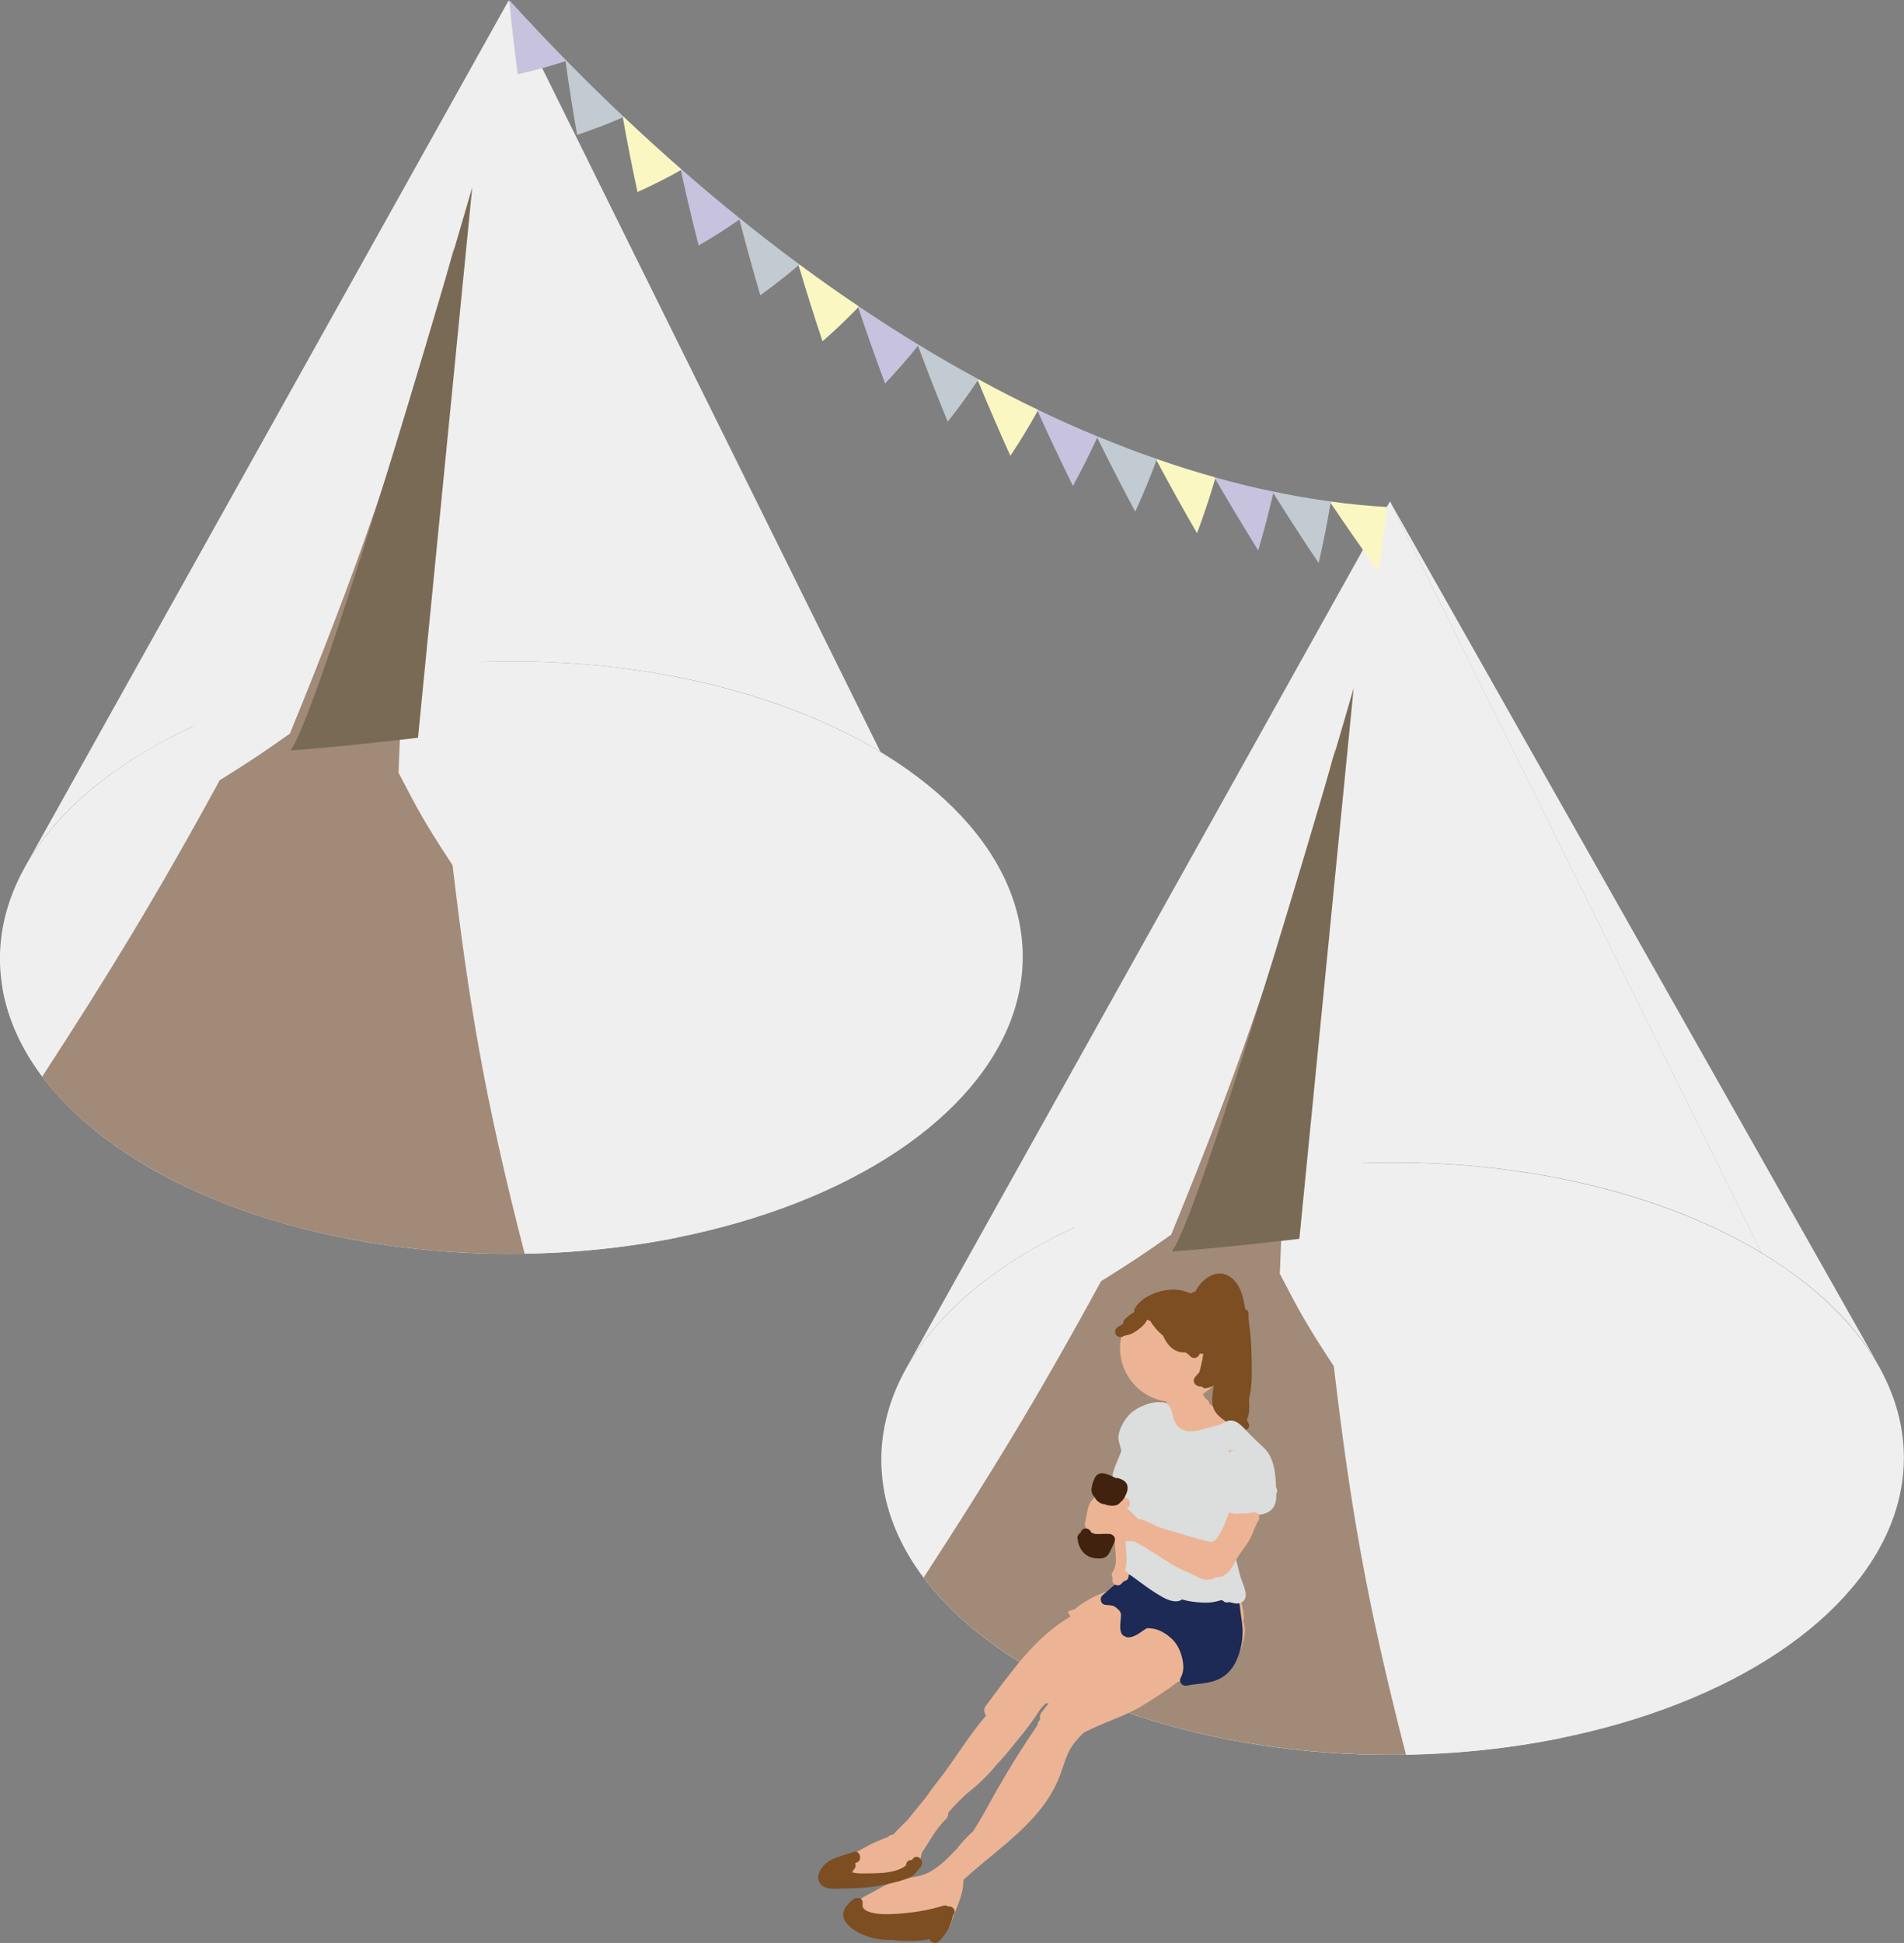 <?xml version="1.0" encoding="UTF-8"?>
<svg id="_レイヤー_2" data-name="レイヤー 2" xmlns="http://www.w3.org/2000/svg" xmlns:xlink="http://www.w3.org/1999/xlink" viewBox="0 0 335.79 342.63">
  <rect x="0" y="0" width="335.79" height="342.63" fill="#808080" stroke="none"/>
  <defs>
    <style>
      .cls-1 {
        fill: #40220f;
      }

      .cls-2 {
        fill: #1c2a55;
      }

      .cls-3 {
        fill: #7d4e22;
      }

      .cls-4 {
        fill: #dcdddd;
      }

      .cls-5 {
        isolation: isolate;
      }

      .cls-6 {
        fill: #f0efef;
      }

      .cls-7 {
        fill: #a28a78;
      }

      .cls-8 {
        clip-path: url(#clippath-1);
      }

      .cls-9 {
        fill: #ecb495;
      }

      .cls-10 {
        fill: #c7c2de;
      }

      .cls-11 {
        clip-path: url(#clippath);
      }

      .cls-12 {
        fill: #c1cbd1;
      }

      .cls-13 {
        fill: none;
      }

      .cls-14 {
        fill: #796a56;
      }

      .cls-15 {
        fill: #faf7c3;
      }
    </style>
    <clipPath id="clippath">
      <path class="cls-13" d="m4.39,152.9C32.83,101.95,61.27,51.01,89.71.07c28.73,50.78,57.46,101.57,86.19,152.35,10.45,18.46,2.58,39.62-23.27,54.03-35.94,20.04-93.04,19.46-127.52-1.29-23.81-14.33-30.62-34.53-20.72-52.26Z"/>
    </clipPath>
    <clipPath id="clippath-1">
      <path class="cls-13" d="m159.83,241.26c28.44-50.95,56.87-101.89,85.31-152.84,28.73,50.79,57.45,101.57,86.18,152.36,10.44,18.46,2.57,39.61-23.27,54.02-35.94,20.04-93.02,19.46-127.5-1.29-23.8-14.33-30.61-34.52-20.72-52.25Z"/>
    </clipPath>
  </defs>
  <g id="_レイヤー_1-2" data-name="レイヤー 1">
    <g>
      <g class="cls-5">
        <ellipse class="cls-6" cx="90.19" cy="168.87" rx="90.19" ry="52.24" transform="translate(-.48 .26) rotate(-.16)"/>
        <path class="cls-6" d="m89.71.07l65.56,132.51c-34.48-20.75-91.58-21.33-127.52-1.29-11.13,6.2-18.92,13.66-23.36,21.61C32.83,101.95,61.27,51.01,89.71.07Z"/>
        <g class="cls-5">
          <g class="cls-11">
            <g>
              <path class="cls-6" d="m25.11,205.16c-7.63-4.59-13.51-9.79-17.66-15.31,11.38-17.53,19.74-31.06,31.3-52.26,5.73-3.59,7.47-4.74,12.38-8.23,11.08-27.06,19.37-49.78,28.98-85.84-5.18,29.61-8.45,54.28-9.82,92.75,3.56,6.84,4.52,8.68,9.52,16.3,2.8,23.61,5.53,40.7,12.72,68.52-24.48.41-49.12-4.92-67.41-15.93m0,0c25.13,15.12,62.27,19.53,94.47,13.06-13.2-25.06-53.38-101.32-32.39-206.74C72.82,67.34,49.32,111.5.47,174.39c1.97,11.18,10.16,22.06,24.64,30.77"/>
              <path class="cls-7" d="m25.11,205.16c-7.63-4.59-13.51-9.79-17.66-15.31,11.38-17.53,19.74-31.06,31.3-52.26,5.73-3.59,7.47-4.74,12.38-8.23,11.08-27.06,19.37-49.78,28.98-85.84-5.18,29.61-8.45,54.28-9.82,92.75,3.56,6.84,4.52,8.68,9.52,16.3,2.8,23.61,5.53,40.7,12.72,68.52-24.48.41-49.12-4.92-67.41-15.93"/>
            </g>
          </g>
        </g>
      </g>
      <path class="cls-14" d="m83.29,32.99s-26.28,91.23-32.05,99.35c9.19-.64,22.48-2.24,22.48-2.24l9.57-97.11Z"/>
    </g>
    <g>
      <g class="cls-5">
        <ellipse class="cls-6" cx="245.61" cy="257.23" rx="90.17" ry="52.23" transform="translate(-.73 .7) rotate(-.16)"/>
        <path class="cls-6" d="m331.31,240.78c-4.08-7.21-10.95-14.01-20.63-19.84l-65.55-132.52c28.73,50.79,57.45,101.57,86.18,152.36Z"/>
        <path class="cls-6" d="m245.14,88.42l65.55,132.52c-34.48-20.75-91.56-21.33-127.5-1.29-11.13,6.2-18.92,13.66-23.36,21.6,28.44-50.95,56.87-101.89,85.31-152.84Z"/>
        <g class="cls-5">
          <g class="cls-8">
            <g>
              <path class="cls-6" d="m180.55,293.51c-7.63-4.59-13.51-9.79-17.66-15.31,11.38-17.54,19.74-31.06,31.29-52.26,5.73-3.59,7.47-4.74,12.38-8.23,11.07-27.06,19.37-49.78,28.97-85.84-5.18,29.61-8.45,54.27-9.82,92.75,3.56,6.84,4.52,8.67,9.52,16.3,2.8,23.61,5.53,40.69,12.73,68.51-24.48.41-49.12-4.92-67.41-15.93m0,0c25.13,15.12,62.27,19.53,94.47,13.05-13.2-25.06-53.38-101.31-32.4-206.73-14.36,55.85-37.86,100-86.7,162.91,1.97,11.18,10.16,22.06,24.63,30.77"/>
              <path class="cls-7" d="m180.55,293.51c-7.63-4.59-13.51-9.79-17.66-15.31,11.38-17.54,19.74-31.06,31.29-52.26,5.73-3.59,7.47-4.74,12.38-8.23,11.07-27.06,19.37-49.78,28.97-85.84-5.18,29.61-8.45,54.27-9.82,92.75,3.56,6.84,4.52,8.67,9.52,16.3,2.8,23.61,5.53,40.69,12.73,68.51-24.48.41-49.12-4.92-67.41-15.93"/>
            </g>
          </g>
        </g>
      </g>
      <path class="cls-14" d="m238.73,121.35s-26.28,91.23-32.05,99.35c9.19-.64,22.48-2.24,22.48-2.24l9.57-97.11Z"/>
    </g>
    <g>
      <g class="cls-5">
        <path class="cls-12" d="m234.69,88.43c.01.09,0,.18-.02.26-.61,3.6-1.31,7.15-2.11,10.6-2.73-4.06-5.4-8.2-8.01-12.36.02-.08.04-.16.06-.24-.08-.02-.16-.03-.24-.05,3.39.73,6.77,1.31,10.1,1.76.07,0,.14.02.21.03Z"/>
        <path class="cls-15" d="m234.48,88.4c.07.01.14.02.21.03-.07,0-.14-.02-.21-.03,0,0,0,0,0,0Z"/>
        <path class="cls-15" d="m234.72,88.44c3.35.47,6.68.79,9.93.97-.43,3.84-.96,7.63-1.58,11.33-2.85-3.95-5.66-7.97-8.4-12.04.01-.09.03-.17.04-.26Z"/>
      </g>
      <path class="cls-10" d="m224.62,86.7c-.02.08-.04.16-.06.24-.8,3.45-1.69,6.83-2.66,10.12-2.59-4.16-5.13-8.39-7.59-12.63-.06-.1-.12-.2-.18-.3,3.44.98,6.87,1.82,10.24,2.52.08.02.16.03.24.05Z"/>
      <path class="cls-15" d="m214.14,84.13c.06.1.12.2.18.3-.98,3.28-2.05,6.5-3.21,9.61-2.45-4.24-4.84-8.55-7.15-12.87.03-.07.06-.15.08-.22,3.38,1.19,6.77,2.25,10.1,3.18Z"/>
      <path class="cls-12" d="m172.57,66.89c-.04.06-.08.12-.12.18-1.69,2.53-3.46,4.97-5.31,7.29-1.83-4.45-3.58-8.92-5.25-13.39.04-.06.09-.11.13-.17,1.71,1.05,3.43,2.07,5.15,3.06,1.72.99,3.43,1.95,5.15,2.88.08.05.17.09.25.14Z"/>
      <path class="cls-15" d="m183.1,72.28c-.04.07-.07.13-.11.2-1.51,2.73-3.12,5.38-4.8,7.91-1.99-4.42-3.91-8.88-5.75-13.32.04-.06.08-.12.12-.18-.08-.05-.17-.09-.25-.14,3.59,1.97,7.2,3.82,10.79,5.53Z"/>
      <path class="cls-10" d="m193.6,76.97c-.03.07-.06.14-.1.21-1.34,2.92-2.77,5.77-4.28,8.51-2.15-4.37-4.23-8.79-6.23-13.21.04-.06.07-.13.11-.19,3.5,1.69,7.02,3.26,10.5,4.69Z"/>
      <path class="cls-12" d="m204.04,80.95c-.03.08-.06.15-.08.22-1.16,3.11-2.42,6.14-3.75,9.07-2.3-4.32-4.54-8.68-6.7-13.06.03-.07.06-.14.1-.21,3.49,1.46,6.98,2.79,10.44,3.97Z"/>
      <path class="cls-15" d="m140.75,46.46c3.47,2.58,6.99,5.07,10.49,7.42.08.06.17.11.25.17-.05.05-.1.1-.14.15-2.02,2.1-4.12,4.1-6.29,5.99-1.49-4.47-2.9-8.95-4.22-13.41.05-.04.1-.09.16-.13-.08-.06-.17-.12-.25-.18Z"/>
      <path class="cls-10" d="m151.24,53.89c3.58,2.42,7.19,4.74,10.78,6.92-.04.06-.09.11-.13.17-1.85,2.31-3.79,4.54-5.8,6.65-1.66-4.46-3.24-8.95-4.74-13.42.05-.05.1-.1.14-.15-.08-.06-.17-.11-.25-.17Z"/>
      <path class="cls-10" d="m120.24,29.91c3.33,2.92,6.71,5.76,10.09,8.48.08.07.16.13.25.2-.06.04-.11.08-.17.12-2.33,1.64-4.74,3.17-7.2,4.58-1.13-4.43-2.19-8.88-3.14-13.28.06-.03.12-.07.18-.1Z"/>
      <path class="cls-12" d="m130.33,38.39c3.45,2.79,6.94,5.5,10.42,8.07.08.06.17.12.25.18-.05.04-.1.09-.16.13-2.18,1.87-4.43,3.64-6.75,5.29-1.31-4.46-2.55-8.93-3.69-13.36.06-.04.11-.08.17-.12-.08-.07-.16-.13-.25-.2Z"/>
      <path class="cls-15" d="m110.02,20.62c3.37,3.19,6.79,6.31,10.22,9.29-.06.03-.12.07-.18.1-2.47,1.4-5.03,2.68-7.63,3.85-.95-4.4-1.82-8.81-2.59-13.16.06-.03.12-.05.18-.08Z"/>
      <path class="cls-10" d="m89.8,0c3.25,3.58,6.57,7.1,9.91,10.49.08.08.16.16.24.24-.07.02-.13.04-.2.06-2.75.89-5.58,1.66-8.44,2.31-.59-4.4-1.1-8.78-1.5-13.11Z"/>
      <path class="cls-12" d="m99.7,10.49c3.39,3.47,6.85,6.87,10.32,10.13-.06.03-.12.05-.19.08-2.62,1.15-5.31,2.18-8.05,3.09-.77-4.36-1.45-8.7-2.04-13,.07-.02.13-.04.2-.06-.08-.08-.16-.16-.24-.24Z"/>
    </g>
    <g>
      <path class="cls-9" d="m146.24,329.31c.77-.51,1.59-.86,2.42-1.16,2.51-1.65,5.06-3.2,7.88-4.18.32-.32.7-.46,1.09-.48.07-.14.16-.28.29-.41.7-.72,1.41-1.43,2.13-2.13,1.08-1.35,2.17-2.69,3.26-4.02.66-.94,1.32-1.86,2-2.72,3.03-3.78,5.41-8.03,8.61-11.67-.38-.5-.5-1.15-.06-1.74,4.33-5.72,8.61-12.08,14.94-15.73-.17-.27-.34-.53-.49-.81.41-.22.82-.38,1.24-.48,1.72-1.46,3.83-2.58,6.07-3.23.04-.04.08-.08.12-.12.16-.14.33-.26.5-.38.68-.77,1.47-1.27,2.34-1.68.03-.1.08-.19.13-.28.14-.22.27-.45.4-.68-.97-3.91-.39-8.37.39-12.39-.84-.95-1.6-1.95-1.99-3.19-.75-2.44.77-4.15,1.28-6.23-.45-.99-1.13-1.79-.91-3.05.09-.5.26-.94.49-1.35.21-1.21,1.15-2.34,2.27-2.7,1.37-.85,2.94-1.02,4.53-.93.2-.05.4-.09.6-.13-.02-.09-.05-.18-.06-.27-4.62-.66-8.18-4.63-8.18-9.44,0-5.27,4.27-9.54,9.55-9.54s9.54,4.27,9.54,9.54c0,3.43-1.82,6.44-4.54,8.12.2.26.38.52.54.8.34.2.6.51.69.91,1.82,1.39,3.66,2.77,5.42,4.23,1.56,1.3,3.43,2.65,4.12,4.66,1.21,3.52-1.04,6.93-2.84,9.82-.8,2.79-1.72,5.54-2.79,8.24.38,2.32.75,4.62,1.39,6.91.39,1.41.89,3.08.68,4.58.38,1.04.31,2.23-.05,3.41-.24,1.52-.97,2.97-2.11,4.09-.02.56-.41,1.1-.85,1.4-1.83,1.23-4.27,1.12-6.41,1.06-.73.24-1.46.46-2.2.65-1.88,1.48-3.94,2.76-5.96,4.03-3.34,2.09-7.18,3.08-10.61,4.94-.77.75-1.51,1.53-2.09,2.42-1,1.53-1.41,3.35-2.05,5.04-1.02,2.71-2.57,5.06-4.48,7.23-3.74,4.22-8.43,7.44-12.57,11.23.04,2.79-1.42,5.14-2.22,7.78-.41,1.36-2.33,1.67-3.06.4-.15-.26-.22-.53-.24-.81-3.47.98-8.42-.04-11.57-1.35-1.18-.49-1.84-2.35-.4-3.06,1.76-.87,3.41-2,5.26-2.67,2.1-.77,4.44-.61,6.41-1.74,1.77-1.02,3.22-2.51,4.65-4.02.86-1.13,1.86-2.15,2.91-3.13,1.45-2.26,2.71-4.66,4.02-6.99,2.25-3.98,4.72-7.9,7.3-11.7.01-.25.09-.5.25-.71.08-.1.16-.2.24-.3-.12-.39-.08-.82.22-1.22.41-.55.84-1.08,1.29-1.61-.19.04-.38.04-.56,0-.28.31-.55.61-.84.91-1.39,2.14-2.9,4.19-4.59,6.15-1.03,1.35-2.15,2.64-3.32,3.87-.65.82-1.35,1.59-2.09,2.32-1.01,1-2.1,1.91-3.21,2.8-1.09,1.03-2.14,2.09-3.12,3.23.04.42-.1.86-.5,1.24-1.81,1.75-2.82,3.91-4.16,5.81-.09.42-.18.85-.31,1.26-.38,1.23-.95,2.25-2.17,2.78-1.34.58-2.95.56-4.42.58-1.99.64-4.2,1.02-5.99.37-.65.12-1.25.28-1.76.52-1.94.89-3.5-1.68-1.69-2.89Z"/>
      <path class="cls-2" d="m194.4,281.36c1.02-.82,1.94-1.78,3.02-2.52.6-.41,1.64-.86,1.94-1.46.27-.53,1.11-.64,1.5-.19,1.08,1.24,2.09,2.45,3.47,3.37.79.52,1.6.82,2.45,1.02.15,0,.31.03.45.1.47.09.95.16,1.45.22,1.6.19,3.36.64,4.98.43.8-.1,2.31-.38,2.7-1.17.32-.66,1.31-.58,1.65,0,.52.87.64,1.87.74,2.85.1.92.28,1.83.36,2.75.18,2.07-.19,4.18-1.06,6.07-.79,1.73-2.04,2.99-3.87,3.59-1.58.51-3.26.5-4.87.83-.8.16-1.51-.65-1.08-1.4.63-1.1.52-2.46.21-3.65-.31-1.19-.86-2.34-1.77-3.19-.87-.81-1.97-1.54-3.15-1.77-.26-.05-.78-.12-1.26-.11-.02,0-.04.02-.05.03-.14.08-.28.17-.42.26-.29.19-.57.39-.85.58-.04.03-.08.05-.12.08,0,0-.02.01-.02.02-.56.35-1.17.64-1.84.65-.19,0-.36-.06-.51-.16-.34-.08-.62-.37-.73-.69-.27-.79-.13-1.63-.06-2.43.03-.3.03-.59.03-.88-.07-.18-.14-.36-.24-.53-.02-.02-.04-.04-.07-.06-.26-.26-.56-.58-.9-.74-.49-.23-1.12-.18-1.65-.27-.68-.11-.96-1.17-.42-1.6Z"/>
      <path class="cls-3" d="m197.11,234.02c.06-.04.12-.08.18-.11.26-.16.52-.32.79-.47-.03-.27.05-.56.26-.77.47-.47,1.03-.87,1.58-1.24.03-.02.07-.04.1-.06-.04-.19,0-.41.12-.63,1.07-1.83,3.32-2.84,5.33-3.19,1.17-.2,2.3-.19,3.44.16.4.12.8.26,1.19.39.21-.2.46-.32.73-.36,1.12-2.3,3.94-4.25,6.28-2.46,1.68,1.28,2.2,3.56,2.5,5.6.35.1.63.39.6.88-.07,1.26.23,2.53.33,3.78.12,1.38.18,2.77.2,4.15.03,2.27.13,4.66-.44,6.88,0,.17,0,.35,0,.52.02.99.12,2.36-.42,3.28.08.18.17.35.27.52.59.97-.71,1.84-1.5,1.16-.39-.34-.94-.46-1.4-.69-.36-.18-.68-.41-1-.65-.72-.53-1.56-1.11-2.01-1.9-.77-1.34-.38-3-.17-4.52-.33.24-.71.4-1.11.44-.03.01-.05.03-.08.04-.39.15-.71.01-.92-.25,0,0,0,0,0,0-.25.02-.5-.01-.75-.12-.69-.28-.92-1.01-.42-1.6.24-.29.51-.55.74-.83.25-1.02.52-2.03.66-3.07,0-.06.01-.13.02-.2-.2.06-.42.06-.62,0-.01.02-.03.04-.04.05-.03.12-.08.24-.17.35-.29.36-.82.5-1.23.25-.11-.07-.21-.13-.3-.23-.01-.01-.1-.12-.15-.18-.14-.12-.29-.22-.48-.34-.06-.04-.12-.09-.18-.13-.06.01-.12.03-.19.03-1.82.03-3.06-1.37-3.71-2.93-.06-.05-.13-.11-.19-.16-.83-.73-1.55-1.54-2.09-2.48-.05,0-.09,0-.14-.02-.14-.04-.26-.12-.37-.21-.06.11-.12.22-.18.32-.32.53-.74.92-1.23,1.3-.47.37-.96.7-1.51.94-.26.11-.52.17-.8.22-.12.02-.24.04-.36.08-.02,0-.03.01-.05.02-.04.03-.09.06-.13.08-.42.28-1.08.09-1.31-.34-.26-.49-.09-1,.34-1.31Z"/>
      <path class="cls-4" d="m196.24,261.45c.3,1.18,1.33,1.74,2.1,2.54.13.8.17,1.61.09,2.44-.14,1.39-.29,2.77-.41,4.16-.11,1.22-.32,2.43-.35,3.65-.02.8-.07,1.81.39,2.51.33.51.91.76,1.4,1.09.39.26.76.55,1.14.83,1.1.81,2.2,1.62,3.35,2.33.98.61,2.16,1.35,3.35,1.39.41.01.83-.09,1.16-.33,1.17.34,2.4.5,3.61.55.87.04,1.65,0,2.49-.21.25-.06.51-.14.77-.21.11.02.22.04.33.06.26.32.72.43,1.11.26.81.23,1.78.51,2.48-.13.63-.58.47-1.48.26-2.21-.18-.62-.43-1.21-.64-1.82-.34-.96-.49-1.98-.78-2.96-.06-.22-.2-.39-.38-.51-.08-.2-.22-.38-.4-.48-.47-.27-1.02-.08-1.31.34-.32.47-.52,1-.69,1.54-.02.07-.05.15-.07.22-.12.08-.23.18-.31.3-.57.8-1.98.35-2.85.21-.01,0-.03,0-.04,0,.22-.39.46-.78.73-1.16.54-.75,1.37-1.34,1.37-2.35,0-.39-.06-.78-.05-1.17,0-.3.16-.5.35-.78,1-1.43,1.76-3.14,2.3-4.84.55.2,1.16.26,1.74.25,0,0,0,0,0,.01.44.7,1.31.5,1.65-.02.22.05.44.09.66.12.91.13,1.8.07,2.64-.3,1.3-.58,1.7-1.78,1.65-3.12,0-.06,0-.13,0-.19.17-.27.23-.63.07-1-.04-.08-.08-.16-.11-.24-.08-2.1-.25-4.33-1.43-6.06-.44-.65-1.01-1.12-1.58-1.65-.6-.56-1.16-1.14-1.74-1.71-.91-.9-1.98-2.41-3.41-2.3-.66.05-1.16.53-1.77.73-.74.24-1.51.4-2.26.62-1.33.4-2.96.89-4.31.25-1.01-.47-1.48-1.43-1.71-2.45-.23-1-.52-2.26-1.75-2.35-.09,0-.17,0-.25.01-1.02-.13-2.08.11-3.02.49-1.09.45-2.19,1.07-2.94,2-.75.93-1.43,2.14-1.6,3.34-.11.72.13,1.33.31,2.02.06.23.11.45.19.66-.33.96-.77,1.87-1.12,2.81-.32.87-.66,1.88-.42,2.81Zm20.38-5.36c.07-.13.12-.29.12-.44.41.07.81.15,1.21.25,0,.02,0,.04,0,.06-.37-.19-.85-.11-1.16.14-.05,0-.11-.01-.17-.01Z"/>
      <g>
        <path class="cls-9" d="m191.46,269.34c.06.36.21.69.51.98.67.64,1.73.81,2.61.94.68.1,1.36.21,2.05.3-.12,1.92.7,4-.43,5.71-.21.31-.16.7.03,1-.11.35-.08.73.2,1.01.28.28.82.4,1.16.15.23-.17.43-.36.57-.59.39-.03.73-.24.85-.67.12-.43-.13-1.04-.6-1.16.26-.85.31-1.77.27-2.65-.03-.61-.11-1.21-.14-1.82-.01-.28-.02-.53,0-.78.52.04,1.04.06,1.55.05.64.43,1.35.77,2.01,1.17,2,1.19,3.89,2.6,5.97,3.65.95.48,1.98.8,2.9,1.35.88.53,1.75.8,2.76.47.23-.08.45-.17.65-.28.5.03.99-.08,1.45-.33,1.1-.6,1.61-1.75,2.19-2.79.68-1.21,1.61-2.26,2.31-3.46.65-1.11.93-2.4,1.63-3.49.43-.67-.29-1.69-1.08-1.4-.62.23-1.3.17-2,.21-.84.05-1.6.2-2.27.74-.4.33-.33,1.02,0,1.35.25.25.57.31.88.24-.28.76-.65,1.5-1.03,2.22-.15-.25-.41-.42-.79-.42-.39,0-.73.1-1.07.3-.22.13-.39.34-.62.46-.46.23-1.14-.06-1.6-.17-1.56-.35-3.07-.84-4.6-1.31-1.43-.43-2.94-.75-4.28-1.41-.89-.43-1.82-.93-2.81-1.07-.52-.51-1.02-1.03-1.56-1.52-.13-.12-.27-.23-.4-.35.85-.34.73-1.84-.37-1.84-.55,0-.85.37-.91.79-.07-.06-.14-.11-.21-.17-.27-.2-.57-.42-.9-.63.02-.08.02-.16,0-.23,0-.09-.02-.17-.07-.24-.04-.12-.1-.22-.2-.31-.06-.05-.13-.1-.19-.15-.08-.03-.15-.06-.23-.1l-.25-.03c-.12.01-.24.03-.35.05-.08-.13-.19-.24-.32-.31-.11-.07-.23-.11-.36-.11-.13-.03-.25-.02-.38.02-.16.05-.3.13-.42.25-.17.15-.32.36-.41.56-.07.15-.14.3-.18.46-.02.09-.04.18-.05.28-.07.05-.14.09-.21.15-.61.56-.84,1.46-1,2.24-.07.37-.13.74-.19,1.11-.02.15-.05.3-.08.45-.01.06-.03.12-.04.18,0,0,0-.02.01-.03,0,.01-.01.03-.02.04-.03.1-.04.11-.03.08-.1.29-.07.6.09.84Zm23.37,4.67s.04-.09.05-.14c.04-.14.04-.27,0-.4.08-.05.17-.09.25-.14.13-.09.35-.36.53-.36,0,0,.01,0,.02,0-.16.33-.32.67-.45,1.02-.04.1-.08.21-.13.33-.05-.08-.11-.15-.18-.21-.03-.03-.07-.05-.1-.07Z"/>
        <path class="cls-9" d="m191.41,268.42s-.02.05-.03.08c0-.02.02-.05.04-.09,0,0,0,0,0,0,0,0,0,0,0,0Z"/>
      </g>
      <path class="cls-1" d="m192.52,262.45c.06-.49.19-.95.37-1.41.12-.31.25-.61.49-.85.24-.25.6-.39.95-.39.57,0,1.17.26,1.68.48.27.11.53.25.78.38.14-.03.28-.03.43.02.68.21,1.38.5,1.59,1.26.2.71-.13,1.47-.47,2.08-.19.34-.44.67-.75.91-.5.68-1.44.67-2.2.51-.22-.05-.44-.11-.66-.2-.1,0-.2,0-.31-.03-.59-.19-1.15-.66-1.4-1.24-.21-.2-.36-.42-.45-.72-.08-.26-.09-.55-.06-.81Z"/>
      <path class="cls-1" d="m190.11,270.78c.11-.23.28-.38.46-.49.08-.34.36-.66.68-.73.52-.12.95.14,1.15.6,0,0,0,0,.01.01.02.03.03.05.05.08.01.01.02.02.03.04,0,0-.01,0-.02,0,0,0,0,0,0,0,0,0,.01,0,.02,0,0,0,0,0,.01.01.02.01.03.02.05.03,0,0,.01,0,.02.01,0,0-.02-.03-.08-.06.03.01.07.02.1.03.16.06.31.12.47.18.02,0,.04.01.06.01.01,0,.03,0,.05,0,.01,0,.03,0,.03,0,.1,0,.2.02.3.02.72.03,1.45-.08,2.17-.01.59.05,1.12.57.92,1.21-.15.47-.36.93-.57,1.37-.19.4-.36.8-.64,1.14-.49.59-1.25.65-1.96.59-.81-.06-1.56-.31-2.17-.86-.56-.5-.88-1.21-1.11-1.91-.04-.12-.04-.25-.02-.38-.15-.29-.17-.61,0-.93Z"/>
      <path class="cls-3" d="m167.16,336.18c-.21-.15-.47-.21-.78-.12-2.61.82-5.44,1.25-8.17,1.43-1.49.1-3.08.16-4.54-.22-.49-.13-.99-.34-1.26-.61-.11-.11-.19-.24-.23-.34-.07-.2-.07-.37-.04-.69.1-.94-1.09-1.17-1.67-.69-1.21.99-2.41,2.34-1.37,3.93.92,1.4,2.75,2.27,4.3,2.74,1.28.4,2.64.53,4,.48.52.08,1.06.14,1.6.16,1.55.06,3.33.06,4.92-.3.22.58,1.02.98,1.63.43,1.19-1.07,2.2-2.82,2.48-4.49.06-.1.11-.2.17-.29.52-.82-.31-1.54-1.05-1.41Z"/>
      <path class="cls-3" d="m161,327.75c-.07.09-.13.18-.2.27-.02,0-.05,0-.07,0-.63-.03-.94.44-.94.93-1.65,1.32-4.36,1.39-6.33,1.41-.84,0-1.7.06-2.53-.05-.2-.03-.41-.07-.6-.13-.03,0-.04-.01-.06-.02.13-.14.25-.4.37-.53.3-.35.32-.73.18-1.05.14-.07.29-.12.43-.2.91-.55.32-2.21-.76-1.79-1.48.57-3.13.82-4.47,1.73-1.17.8-2.48,2.74-1.21,4.03,1.01,1.04,2.82.66,4.12.67,2.62,0,5.14-.19,7.7-.79.7-.16,1.42-.34,2.13-.54.08-.02.15-.06.23-.08.48-.15.97-.3,1.41-.51.88-.43,1.42-1.19,2-1.94.77-.98-.61-2.38-1.39-1.39Z"/>
    </g>
  </g>
</svg>